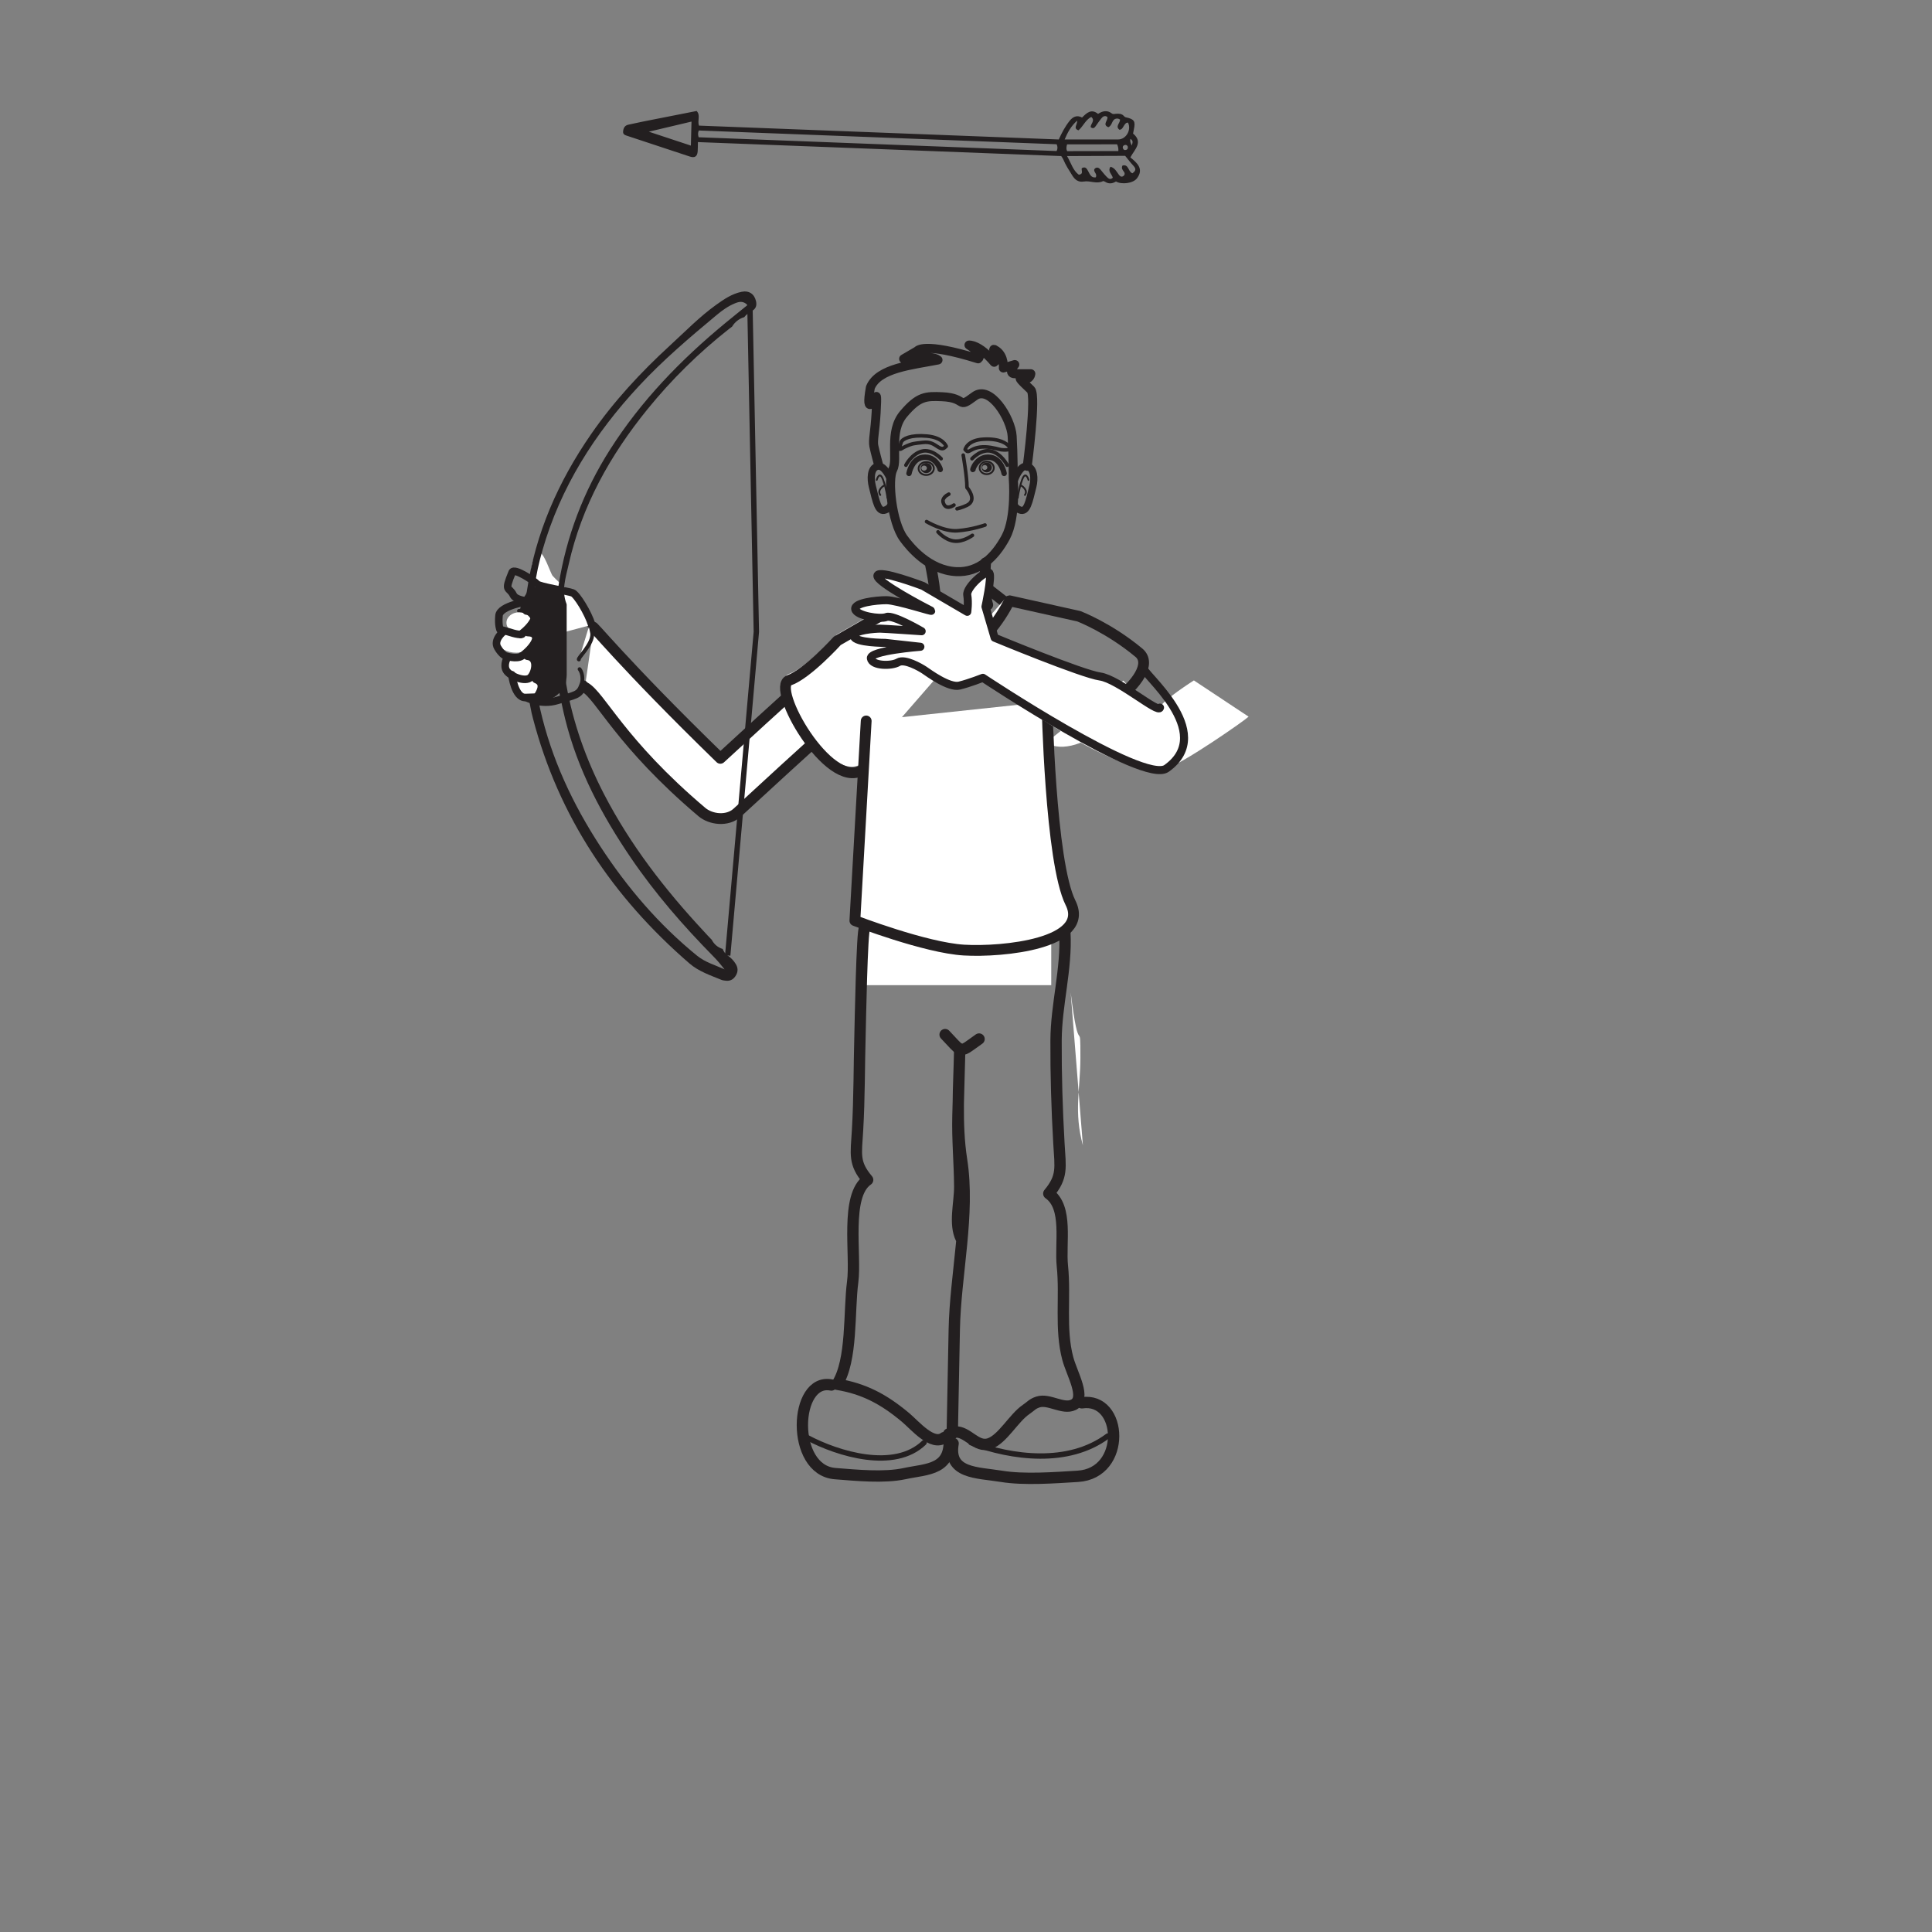 <?xml version="1.0" encoding="UTF-8"?>
<svg xmlns="http://www.w3.org/2000/svg" xmlns:xlink="http://www.w3.org/1999/xlink" width="360pt" height="360pt" viewBox="0 0 360 360" version="1.1">
<rect x="0" y="0" width="360" height="360" fill="#808080" stroke="none"/>
<g id="surface1">
<path style=" stroke:none;fill-rule:nonzero;fill:rgb(100%,100%,100%);fill-opacity:1;" d="M 161.402 183.57 L 161.402 162.84 L 195.883 162.84 L 195.883 183.57 "/>
<path style="fill:none;stroke-width:0.67;stroke-linecap:round;stroke-linejoin:round;stroke:rgb(13.73%,12.16%,12.549%);stroke-opacity:1;stroke-miterlimit:4;" d="M 0.001 0.002 C 0.001 0.002 -1.749 1.932 -3.659 1.381 C -5.534 0.85 -6.558 -1.201 -6.558 -1.201 " transform="matrix(1,0,0,-1,175.362,85.478)"/>
<path style="fill:none;stroke-width:1.006;stroke-linecap:round;stroke-linejoin:round;stroke:rgb(13.73%,12.16%,12.549%);stroke-opacity:1;stroke-miterlimit:4;" d="M 0.001 0.001 C 0.192 -0.413 -0.601 2.623 -3.261 2.22 C -5.315 1.912 -5.792 -0.764 -5.792 -0.764 " transform="matrix(1,0,0,-1,175.171,87.447)"/>
<path style="fill:none;stroke-width:0.67;stroke-linecap:round;stroke-linejoin:round;stroke:rgb(13.73%,12.16%,12.549%);stroke-opacity:1;stroke-miterlimit:4;" d="M -0.001 0.002 C -0.001 0.002 1.749 1.932 3.663 1.381 C 5.534 0.85 6.558 -1.201 6.558 -1.201 " transform="matrix(1,0,0,-1,181.118,85.478)"/>
<path style="fill:none;stroke-width:1.006;stroke-linecap:round;stroke-linejoin:round;stroke:rgb(13.73%,12.16%,12.549%);stroke-opacity:1;stroke-miterlimit:4;" d="M 0.001 0.001 C -0.194 -0.413 0.599 2.623 3.263 2.22 C 5.317 1.912 5.794 -0.764 5.794 -0.764 " transform="matrix(1,0,0,-1,181.311,87.447)"/>
<path style="fill:none;stroke-width:0.67;stroke-linecap:round;stroke-linejoin:round;stroke:rgb(13.73%,12.16%,12.549%);stroke-opacity:1;stroke-miterlimit:4;" d="M 0.001 0.002 C 0.146 -0.147 0.524 -0.635 0.743 -1.213 C 1.021 -1.936 1.021 -2.768 0.001 -3.275 C -0.874 -3.717 -1.858 -3.936 -1.858 -3.936 " transform="matrix(1,0,0,-1,180.19,90.869)"/>
<path style="fill:none;stroke-width:0.67;stroke-linecap:round;stroke-linejoin:round;stroke:rgb(13.73%,12.16%,12.549%);stroke-opacity:1;stroke-miterlimit:4;" d="M 0.001 0.002 C 0.001 0.002 -1.601 -1.213 -2.038 0.615 C -2.011 0.592 -2.276 1.377 -0.948 2.037 " transform="matrix(1,0,0,-1,177.749,94.111)"/>
<path style="fill:none;stroke-width:1.676;stroke-linecap:round;stroke-linejoin:round;stroke:rgb(13.73%,12.16%,12.549%);stroke-opacity:1;stroke-miterlimit:4;" d="M 0.001 0.001 C 0.001 0.001 0.603 -7.241 -1.401 -10.968 C -3.405 -14.694 -6.413 -17.593 -10.62 -17.382 C -15.718 -17.132 -19.233 -12.831 -20.437 -11.175 C -22.644 -8.132 -23.44 -0.21 -22.44 1.653 C -21.437 3.517 -23.241 8.692 -20.437 12.001 C -17.632 15.313 -16.28 15.337 -13.288 15.212 C -8.468 15.009 -10.601 12.771 -7.21 15.313 C -4.315 17.489 -0.401 11.173 -0.202 7.864 C 0.001 4.552 0.001 0.001 0.001 0.001 Z M 0.001 0.001 " transform="matrix(1,0,0,-1,188.804,89.134)"/>
<path style="fill:none;stroke-width:2.011;stroke-linecap:round;stroke-linejoin:round;stroke:rgb(13.73%,12.16%,12.549%);stroke-opacity:1;stroke-miterlimit:4;" d="M -0.001 0.001 C -0.001 0.001 1.483 -6.933 0.683 -8.519 " transform="matrix(1,0,0,-1,173.399,105.309)"/>
<path style="fill:none;stroke-width:2.011;stroke-linecap:round;stroke-linejoin:round;stroke:rgb(13.73%,12.16%,12.549%);stroke-opacity:1;stroke-miterlimit:4;" d="M -0.001 0 C -0.001 0 -0.395 -5.43 0.405 -7.832 " transform="matrix(1,0,0,-1,183.649,104.875)"/>
<path style="fill:none;stroke-width:1.341;stroke-linecap:round;stroke-linejoin:round;stroke:rgb(13.73%,12.16%,12.549%);stroke-opacity:1;stroke-miterlimit:4;" d="M 0.001 -0.001 C 0.001 -0.001 -1.085 2.718 -2.413 2.413 C -3.741 2.112 -3.722 0.065 -3.382 -1.31 C -2.655 -4.224 -2.296 -6.235 -0.968 -5.731 C 0.36 -5.228 0.243 -4.021 0.243 -4.021 " transform="matrix(1,0,0,-1,165.925,89.3)"/>
<path style="fill:none;stroke-width:0.335;stroke-linecap:round;stroke-linejoin:round;stroke:rgb(13.73%,12.16%,12.549%);stroke-opacity:1;stroke-miterlimit:4;" d="M 0.001 0.001 C 0.001 0.001 0.532 1.869 1.2 0.001 C 1.868 -1.874 2.001 -3.338 2.001 -3.338 " transform="matrix(1,0,0,-1,163.362,89.423)"/>
<path style="fill:none;stroke-width:0.335;stroke-linecap:round;stroke-linejoin:round;stroke:rgb(13.73%,12.16%,12.549%);stroke-opacity:1;stroke-miterlimit:4;" d="M -0.001 0.001 C -0.001 0.001 -1.337 -0.8 -0.669 -1.734 " transform="matrix(1,0,0,-1,164.696,90.493)"/>
<path style="fill:none;stroke-width:1.341;stroke-linecap:round;stroke-linejoin:round;stroke:rgb(13.73%,12.16%,12.549%);stroke-opacity:1;stroke-miterlimit:4;" d="M 0.001 -0.001 C 0.001 -0.001 0.997 2.718 2.325 2.413 C 3.653 2.112 3.724 0.065 3.38 -1.31 C 2.657 -4.224 2.294 -6.235 0.962 -5.731 C -0.358 -5.228 -0.241 -4.021 -0.241 -4.021 " transform="matrix(1,0,0,-1,189.085,89.3)"/>
<path style="fill:none;stroke-width:0.335;stroke-linecap:round;stroke-linejoin:round;stroke:rgb(13.73%,12.16%,12.549%);stroke-opacity:1;stroke-miterlimit:4;" d="M 0.001 0.001 C 0.001 0.001 -0.534 1.869 -1.202 0.001 C -1.87 -1.874 -1.999 -3.338 -1.999 -3.338 " transform="matrix(1,0,0,-1,191.648,89.423)"/>
<path style="fill:none;stroke-width:0.335;stroke-linecap:round;stroke-linejoin:round;stroke:rgb(13.73%,12.16%,12.549%);stroke-opacity:1;stroke-miterlimit:4;" d="M -0.001 0.001 C -0.001 0.001 1.335 -0.8 0.667 -1.734 " transform="matrix(1,0,0,-1,190.314,90.493)"/>
<path style="fill:none;stroke-width:0.67;stroke-linecap:round;stroke-linejoin:round;stroke:rgb(13.73%,12.16%,12.549%);stroke-opacity:1;stroke-miterlimit:4;" d="M 0.001 -0.002 C 0.001 -0.002 -0.561 1.615 -3.581 1.896 C -6.604 2.174 -8.167 1.393 -8.378 0.756 C -9.042 -1.205 -8.55 -0.502 -7.729 -0.115 C -6.214 0.596 -5.948 0.51 -4.421 0.705 C -2.901 0.9 -2.3 0.354 -1.495 -0.154 C -0.686 -0.662 -0.429 -0.424 0.001 -0.002 Z M 0.001 -0.002 " transform="matrix(1,0,0,-1,176.311,83.154)"/>
<path style="fill:none;stroke-width:0.67;stroke-linecap:round;stroke-linejoin:round;stroke:rgb(13.73%,12.16%,12.549%);stroke-opacity:1;stroke-miterlimit:4;" d="M -0.001 -0.001 C -0.001 -0.001 0.374 1.753 3.409 1.917 C 6.437 2.085 7.73 1.113 8.159 0.593 C 8.585 0.074 8.167 -0.098 7.257 -0.083 C 6.351 -0.063 6.312 0.121 4.796 0.374 C 3.28 0.628 2.069 0.425 1.241 -0.047 C 0.413 -0.524 0.417 -0.438 -0.001 -0.001 Z M -0.001 -0.001 " transform="matrix(1,0,0,-1,179.845,83.757)"/>
<path style=" stroke:none;fill-rule:nonzero;fill:rgb(13.73%,12.16%,12.549%);fill-opacity:1;" d="M 182.16 98.043 L 182.227 98.043 C 182.246 98.043 182.25 98.012 182.23 98.012 L 182.164 98.012 C 182.145 98.012 182.145 98.043 182.16 98.043 "/>
<path style=" stroke:none;fill-rule:nonzero;fill:rgb(13.73%,12.16%,12.549%);fill-opacity:1;" d="M 172.211 87.699 C 171.926 87.707 171.691 87.504 171.676 87.246 C 171.668 86.98 171.895 86.762 172.18 86.754 C 172.461 86.746 172.703 86.941 172.715 87.207 C 172.723 87.465 172.496 87.684 172.211 87.699 M 172.551 86.266 C 171.977 86.289 171.531 86.727 171.547 87.246 C 171.566 87.77 172.047 88.176 172.617 88.156 C 173.191 88.133 173.637 87.695 173.617 87.172 C 173.598 86.652 173.117 86.246 172.551 86.266 "/>
<path style="fill:none;stroke-width:0.335;stroke-linecap:round;stroke-linejoin:round;stroke:rgb(13.73%,12.16%,12.549%);stroke-opacity:1;stroke-miterlimit:4;" d="M -0.001 0.001 C 0.022 -0.671 -0.595 -1.233 -1.38 -1.261 C -2.161 -1.288 -2.817 -0.772 -2.845 -0.104 C -2.864 0.564 -2.251 1.13 -1.466 1.157 C -0.685 1.185 -0.024 0.665 -0.001 0.001 Z M -0.001 0.001 " transform="matrix(1,0,0,-1,174.009,87.247)"/>
<path style=" stroke:none;fill-rule:nonzero;fill:rgb(13.73%,12.16%,12.549%);fill-opacity:1;" d="M 183.504 87.562 C 183.234 87.562 183.023 87.355 183.023 87.102 C 183.023 86.848 183.234 86.645 183.504 86.645 C 183.766 86.645 183.98 86.848 183.98 87.102 C 183.98 87.355 183.766 87.562 183.504 87.562 M 183.859 86.184 C 183.332 86.184 182.902 86.594 182.902 87.102 C 182.902 87.609 183.332 88.02 183.859 88.02 C 184.387 88.02 184.82 87.609 184.82 87.102 C 184.82 86.594 184.387 86.184 183.859 86.184 "/>
<path style="fill:none;stroke-width:0.335;stroke-linecap:round;stroke-linejoin:round;stroke:rgb(13.73%,12.16%,12.549%);stroke-opacity:1;stroke-miterlimit:4;" d="M -0.001 0.001 C -0.001 -0.647 -0.591 -1.171 -1.321 -1.171 C -2.044 -1.171 -2.638 -0.647 -2.638 0.001 C -2.638 0.649 -2.044 1.177 -1.321 1.177 C -0.591 1.177 -0.001 0.649 -0.001 0.001 Z M -0.001 0.001 " transform="matrix(1,0,0,-1,185.181,87.189)"/>
<path style="fill:none;stroke-width:0.67;stroke-linecap:round;stroke-linejoin:round;stroke:rgb(13.73%,12.16%,12.549%);stroke-opacity:1;stroke-miterlimit:4;" d="M 0.001 -0.001 C 0.001 -0.001 -2.347 -0.853 -5.124 -1.068 C -7.69 -1.267 -10.89 0.639 -10.89 0.639 " transform="matrix(1,0,0,-1,183.542,97.831)"/>
<path style="fill:none;stroke-width:0.67;stroke-linecap:round;stroke-linejoin:round;stroke:rgb(13.73%,12.16%,12.549%);stroke-opacity:1;stroke-miterlimit:4;" d="M 0.001 -0.001 C 0.001 -0.001 -1.722 -1.282 -3.421 -1.067 C -5.128 -0.856 -6.409 0.644 -6.409 0.644 " transform="matrix(1,0,0,-1,181.194,99.753)"/>
<path style="fill:none;stroke-width:0.67;stroke-linecap:round;stroke-linejoin:round;stroke:rgb(13.73%,12.16%,12.549%);stroke-opacity:1;stroke-miterlimit:4;" d="M 0.001 -0.001 C 0.001 -0.001 0.72 -4.177 0.692 -5.931 " transform="matrix(1,0,0,-1,179.483,84.804)"/>
<path style="fill:none;stroke-width:1.676;stroke-linecap:round;stroke-linejoin:round;stroke:rgb(13.73%,12.16%,12.549%);stroke-opacity:1;stroke-miterlimit:4;" d="M -0.001 -0.001 C -0.001 -0.001 1.741 13.186 0.671 14.257 C -0.395 15.323 -2.208 16.819 -0.825 16.39 C 0.562 15.964 0.671 17.245 0.671 17.245 L -2.317 17.245 C -3.704 17.245 -2.317 18.956 -2.317 18.956 L -4.454 18.315 C -4.454 18.315 -4.235 20.448 -5.731 21.519 C -7.231 22.589 -4.884 20.237 -6.161 19.382 C -9.044 22.8 -10.856 22.589 -10.856 22.589 C -10.856 22.589 -8.083 20.878 -9.153 20.022 C -19.403 23.226 -20.474 21.519 -20.474 21.519 L -23.032 20.022 C -23.032 20.022 -17.907 20.878 -16.626 19.808 C -21.536 18.847 -27.731 18.315 -29.228 14.686 C -30.298 8.702 -28.157 12.976 -28.157 12.976 C -28.157 12.976 -27.942 13.616 -28.157 9.983 C -28.372 6.354 -28.798 4.858 -28.587 3.792 C -28.372 2.726 -27.731 0.374 -27.731 0.374 " transform="matrix(1,0,0,-1,191.411,86.886)"/>
<path style="fill:none;stroke-width:2.011;stroke-linecap:round;stroke-linejoin:round;stroke:rgb(13.73%,12.16%,12.549%);stroke-opacity:1;stroke-miterlimit:4;" d="M 0.001 0 L 4.896 2.512 " transform="matrix(1,0,0,-1,168.858,112.598)"/>
<path style="fill:none;stroke-width:2.011;stroke-linecap:round;stroke-linejoin:round;stroke:rgb(13.73%,12.16%,12.549%);stroke-opacity:1;stroke-miterlimit:4;" d="M 0.001 -0.001 C 0.38 -0.251 3.896 -3.017 3.896 -3.017 " transform="matrix(1,0,0,-1,183.55,109.331)"/>
<path style="fill-rule:nonzero;fill:rgb(100%,100%,100%);fill-opacity:1;stroke-width:2.011;stroke-linecap:round;stroke-linejoin:round;stroke:rgb(13.73%,12.16%,12.549%);stroke-opacity:1;stroke-miterlimit:4;" d="M -0.001 0.001 C -0.864 1.422 5.327 -6.5 23.644 -24.304 C 47.007 -2.792 48.034 -2.414 49.147 -2.042 C 51.542 -1.242 53.858 -2.554 54.808 -4.894 C 55.761 -7.23 54.444 -10.019 52.175 -11.117 L 53.175 -10.628 C 51.421 -11.882 38.276 -23.816 26.8 -34.41 C 24.929 -36.136 21.823 -35.679 20.214 -34.32 C 4.956 -21.414 1.3 -12.656 -1.595 -11.062 " transform="matrix(1,0,0,-1,110.583,117.001)"/>
<path style="fill:none;stroke-width:0.705;stroke-linecap:round;stroke-linejoin:round;stroke:rgb(13.73%,12.16%,12.549%);stroke-opacity:1;stroke-miterlimit:4;" d="M -0.001 0.001 C 0.558 1.951 -0.353 2.97 -0.353 2.97 " transform="matrix(1,0,0,-1,108.345,127.65)"/>
<path style="fill:none;stroke-width:1.409;stroke-linecap:round;stroke-linejoin:round;stroke:rgb(13.73%,12.16%,12.549%);stroke-opacity:1;stroke-miterlimit:4;" d="M -0 0.001 C -0 0.001 2.727 -1.585 5.918 -0.578 C 9.105 0.422 10.004 0.317 10.625 2.137 C 10.703 2.368 10.773 2.215 10.805 2.43 " transform="matrix(1,0,0,-1,97.981,129.926)"/>
<path style="fill-rule:nonzero;fill:rgb(100%,100%,100%);fill-opacity:1;stroke-width:0.705;stroke-linecap:round;stroke-linejoin:round;stroke:rgb(13.73%,12.16%,12.549%);stroke-opacity:1;stroke-miterlimit:4;" d="M -0.002 -0.002 C -0.389 0.092 2.701 2.924 2.479 4.869 C 2.439 5.193 2.158 6.4 2.057 6.744 " transform="matrix(1,0,0,-1,107.869,122.885)"/>
<path style="fill:none;stroke-width:0.705;stroke-linecap:round;stroke-linejoin:round;stroke:rgb(13.73%,12.16%,12.549%);stroke-opacity:1;stroke-miterlimit:4;" d="M -0.001 -0 C -0.356 0.222 -2.552 -0.485 -2.899 -0.809 C -3.243 -1.133 -3.954 -0.7 -5.36 -0.907 " transform="matrix(1,0,0,-1,102.067,112.914)"/>
<path style=" stroke:none;fill-rule:nonzero;fill:rgb(100%,100%,100%);fill-opacity:1;" d="M 187.941 110.801 C 187.941 110.801 183.719 119.684 178.223 120.105 C 172.73 120.527 169.344 112.07 168.078 111.227 L 155.879 118.254 C 155.879 118.254 150.297 124.43 146.906 125.625 C 143.344 126.887 154.281 146.156 160.461 142.367 "/>
<path style=" stroke:none;fill-rule:nonzero;fill:rgb(100%,100%,100%);fill-opacity:1;" d="M 194.941 138.383 C 200.859 142.188 214.074 130.812 209.293 126.824 "/>
<path style="fill:none;stroke-width:2.011;stroke-linecap:round;stroke-linejoin:round;stroke:rgb(13.73%,12.16%,12.549%);stroke-opacity:1;stroke-miterlimit:4;" d="M 0.001 0.001 C 5.919 -3.804 21.829 8.137 17.044 12.126 C 11.454 16.786 5.856 18.918 5.856 18.918 L -7.077 21.801 C -7.077 21.801 -11.308 12.922 -16.8 12.501 C -22.292 12.079 -25.679 20.532 -26.944 21.379 L -39.144 14.352 C -39.144 14.352 -44.729 8.172 -48.116 6.981 C -51.679 5.723 -40.741 -13.55 -34.565 -9.761 " transform="matrix(1,0,0,-1,195.171,133.747)"/>
<path style="fill-rule:nonzero;fill:rgb(100%,100%,100%);fill-opacity:1;stroke-width:2.011;stroke-linecap:round;stroke-linejoin:round;stroke:rgb(13.73%,12.16%,12.549%);stroke-opacity:1;stroke-miterlimit:4;" d="M -0.001 0.001 C -0.001 0.001 0.581 -29.858 4.386 -37.468 C 8.19 -45.077 -8.263 -46.706 -15.45 -46.28 C -22.634 -45.858 -35.794 -40.788 -35.794 -40.788 L -33.685 -3.585 " transform="matrix(1,0,0,-1,195.087,130.755)"/>
<path style="fill:none;stroke-width:1.341;stroke-linecap:butt;stroke-linejoin:round;stroke:rgb(13.73%,12.16%,12.549%);stroke-opacity:1;stroke-miterlimit:4;" d="M -0.001 -0.001 L 3.464 -0.185 " transform="matrix(1,0,0,-1,98.239,130.077)"/>
<path style=" stroke:none;fill-rule:nonzero;fill:rgb(100%,100%,100%);fill-opacity:1;" d="M 110.262 116.422 C 109.586 114.195 107.469 110.777 106.695 110.477 C 105.828 110.137 103.398 107.809 102.977 107.301 C 102.551 106.797 101.336 102.723 100.352 102.898 C 99.359 103.074 98.43 107.051 99.254 108.73 C 100.078 110.414 102.66 112.105 102.66 112.105 C 102.66 112.105 99.242 114.555 102.371 118.535 "/>
<path style="fill:none;stroke-width:1.409;stroke-linecap:round;stroke-linejoin:round;stroke:rgb(13.73%,12.16%,12.549%);stroke-opacity:1;stroke-miterlimit:4;" d="M -0.001 0.001 C -0.677 2.228 -2.794 5.646 -3.567 5.946 C -4.435 6.286 -9.782 7.095 -10.204 7.599 C -10.626 8.103 -14.45 10.7 -14.833 9.774 C -16.396 5.981 -15.438 7.22 -14.61 5.536 C -13.786 3.856 -7.603 4.317 -7.603 4.317 C -7.603 4.317 -11.021 1.868 -7.892 -2.112 " transform="matrix(1,0,0,-1,110.263,116.423)"/>
<path style=" stroke:none;fill-rule:evenodd;fill:rgb(13.73%,12.16%,12.549%);fill-opacity:1;" d="M 129.887 178.078 C 122.766 172.293 116.895 165.414 111.895 157.762 C 106.738 149.863 102.773 141.426 100.664 132.18 C 100.559 131.715 100.469 131.246 100.359 130.719 C 101.812 130.641 103.094 130.262 104.234 129.125 C 104.613 130.855 104.926 132.438 105.316 134.004 C 107.656 143.449 112.133 151.883 117.566 159.863 C 122.074 166.484 127.301 172.5 132.91 178.195 C 133.656 178.953 134.344 179.77 135.012 180.625 C 133.273 179.828 131.434 179.332 129.887 178.078 M 101.062 102.598 C 104.426 90.797 110.816 80.773 119.117 71.863 C 123.574 67.074 128.543 62.852 133.559 58.68 C 134.582 57.828 135.668 57.047 136.91 56.535 C 137.668 56.223 138.457 55.984 139.285 56.844 C 137.859 58 136.496 59.086 135.152 60.195 C 126.871 67.027 119.461 74.664 113.672 83.77 C 108.738 91.531 105.531 99.953 104.086 109.039 C 104.066 109.164 104.031 109.285 103.984 109.5 C 102.578 108.766 101.164 108.758 99.637 109.402 C 99.906 107.016 100.438 104.793 101.062 102.598 M 135.598 178.039 C 135.121 177.703 134.836 177.297 134.668 176.828 C 133.711 176.539 133.027 175.895 132.617 175.105 C 132.078 174.578 131.602 174.031 131.113 173.504 C 123.898 165.754 117.457 157.438 112.562 147.996 C 109.219 141.543 106.797 134.762 105.523 127.586 C 105.41 126.945 105.602 126.367 105.598 125.754 C 105.586 121.504 105.594 117.25 105.59 112.996 C 105.59 112.832 105.613 112.656 105.559 112.512 C 104.57 110.012 105.426 107.59 105.957 105.191 C 108.391 94.293 113.688 84.828 120.664 76.234 C 125.156 70.695 130.219 65.719 135.828 61.305 C 136.008 61.164 136.191 61.027 136.414 60.863 C 136.914 60.016 137.715 59.379 138.672 59.098 C 139.059 58.625 139.551 58.211 140.227 57.887 C 140.258 57.875 140.277 57.844 140.305 57.828 C 140.926 57.395 141.027 56.785 140.867 56.102 C 140.551 54.75 139.543 54.09 138.176 54.375 C 136.383 54.746 134.902 55.754 133.449 56.797 C 130.324 59.039 127.656 61.797 124.832 64.383 C 119.383 69.379 114.383 74.773 110.168 80.859 C 104.027 89.727 99.766 99.371 98.184 110.109 C 98.141 110.402 98.062 110.672 97.883 110.918 C 97.16 111.934 96.945 113.09 96.84 114.309 C 96.5 118.434 96.926 122.551 96.922 126.672 C 96.922 127.551 97.086 128.488 97.711 129.125 C 98.477 129.91 98.684 130.832 98.852 131.828 C 98.965 132.496 99.125 133.16 99.297 133.816 C 104.098 152.188 114.191 167.176 128.457 179.512 C 130.223 181.039 132.379 181.734 134.469 182.598 C 134.73 182.703 135.039 182.703 135.324 182.75 C 136.184 182.82 136.754 182.41 137.156 181.699 C 137.543 181.012 137.512 180.324 137.121 179.664 C 136.738 179.012 136.203 178.469 135.598 178.039 "/>
<path style=" stroke:none;fill-rule:nonzero;fill:rgb(100%,100%,100%);fill-opacity:1;" d="M 99.492 119.68 C 99.492 120.758 98.023 121.625 96.215 121.625 C 94.402 121.625 92.938 120.758 92.938 119.68 C 92.938 118.605 94.402 117.734 96.215 117.734 C 98.023 117.734 99.492 118.605 99.492 119.68 "/>
<path style=" stroke:none;fill-rule:nonzero;fill:rgb(100%,100%,100%);fill-opacity:1;" d="M 99.691 124.426 C 99.691 125.504 98.496 126.375 97.02 126.375 C 95.547 126.375 94.348 125.504 94.348 124.426 C 94.348 123.355 95.547 122.48 97.02 122.48 C 98.496 122.48 99.691 123.355 99.691 124.426 "/>
<path style=" stroke:none;fill-rule:nonzero;fill:rgb(100%,100%,100%);fill-opacity:1;" d="M 100.664 127.973 C 100.664 129.047 99.617 129.918 98.328 129.918 C 97.035 129.918 95.992 129.047 95.992 127.973 C 95.992 126.898 97.035 126.023 98.328 126.023 C 99.617 126.023 100.664 126.898 100.664 127.973 "/>
<path style=" stroke:none;fill-rule:nonzero;fill:rgb(100%,100%,100%);fill-opacity:1;" d="M 99.043 116.039 C 99.043 117.117 97.996 117.988 96.707 117.988 C 95.418 117.988 94.371 117.117 94.371 116.039 C 94.371 114.965 95.418 114.094 96.707 114.094 C 97.996 114.094 99.043 114.965 99.043 116.039 "/>
<path style="fill:none;stroke-width:1.409;stroke-linecap:round;stroke-linejoin:round;stroke:rgb(13.73%,12.16%,12.549%);stroke-opacity:1;stroke-miterlimit:4;" d="M 0 0.002 C 1.77 1.213 4.301 4.299 1.07 4.381 " transform="matrix(1,0,0,-1,97.016,118.228)"/>
<path style="fill:none;stroke-width:2.111;stroke-linecap:round;stroke-linejoin:round;stroke:rgb(13.73%,12.16%,12.549%);stroke-opacity:1;stroke-miterlimit:4;" d="M -0.001 -0 C -0.493 -0 -0.821 -18.402 -0.856 -19.551 C -1.028 -25.574 -0.97 -31.676 -1.325 -37.688 C -1.595 -42.211 -2.064 -43.781 0.561 -46.906 C -3.692 -49.836 -1.556 -60.855 -2.231 -65.934 C -2.962 -71.43 -2.259 -80.496 -5.138 -84.992 C -0.216 -85.805 3.46 -87.688 7.628 -91.18 C 9.374 -92.648 12.651 -96.602 14.819 -94.93 " transform="matrix(1,0,0,-1,161.114,172.945)"/>
<path style="fill:none;stroke-width:2.111;stroke-linecap:round;stroke-linejoin:round;stroke:rgb(13.73%,12.16%,12.549%);stroke-opacity:1;stroke-miterlimit:4;" d="M -0.001 0 C 0.358 -6.812 -1.614 -13.418 -1.642 -20.089 C -1.673 -26.429 -1.474 -32.937 -1.11 -39.261 C -0.841 -43.863 -0.376 -45.468 -2.997 -48.64 C 0.651 -51.207 -0.915 -57.812 -0.462 -62.167 C 0.128 -67.832 -0.931 -73.871 0.546 -79.378 C 1.323 -82.285 4.069 -86.793 1.585 -88 C -0.353 -88.937 -2.974 -86.793 -5.028 -87.476 C -6.091 -87.832 -6.231 -88.183 -7.228 -88.867 C -9.528 -90.429 -11.603 -94.402 -14.067 -95.242 C -16.536 -96.078 -18.118 -92.875 -20.485 -93.058 " transform="matrix(1,0,0,-1,198.423,173.77)"/>
<path style="fill:none;stroke-width:2.111;stroke-linecap:round;stroke-linejoin:round;stroke:rgb(13.73%,12.16%,12.549%);stroke-opacity:1;stroke-miterlimit:4;" d="M 0.001 0.001 C 1.47 -1.53 2.138 -2.397 2.728 -2.675 C 3.497 -3.03 4.149 -2.362 6.329 -0.827 " transform="matrix(1,0,0,-1,176.105,192.782)"/>
<path style="fill:none;stroke-width:2.111;stroke-linecap:round;stroke-linejoin:round;stroke:rgb(13.73%,12.16%,12.549%);stroke-opacity:1;stroke-miterlimit:4;" d="M -0.001 0 C -1.364 2.766 -0.251 6.633 -0.27 9.707 C -0.298 14.125 -0.724 18.523 -0.603 22.949 C -0.493 27.082 -0.384 31.215 -0.27 35.348 C -0.403 28.434 -0.978 21.418 0.077 14.652 C 1.655 4.578 -1.087 -6.699 -1.286 -16.93 C -1.415 -23.406 -1.54 -29.891 -1.665 -36.363 " transform="matrix(1,0,0,-1,179.102,230.801)"/>
<path style="fill:none;stroke-width:2.111;stroke-linecap:round;stroke-linejoin:round;stroke:rgb(13.73%,12.16%,12.549%);stroke-opacity:1;stroke-miterlimit:4;" d="M -0.001 -0 C -6.985 1.418 -7.649 -15.844 0.683 -16.508 C 4.62 -16.816 9.823 -17.34 13.659 -16.508 C 17.784 -15.605 22.749 -15.957 21.855 -9.121 " transform="matrix(1,0,0,-1,154.915,258.078)"/>
<path style="fill:none;stroke-width:2.111;stroke-linecap:round;stroke-linejoin:round;stroke:rgb(13.73%,12.16%,12.549%);stroke-opacity:1;stroke-miterlimit:4;" d="M -0.001 -0.002 C 7.667 1.174 8.394 -13.15 -0.751 -13.697 C -5.071 -13.963 -10.778 -14.393 -14.989 -13.697 C -19.517 -12.955 -24.966 -13.244 -23.981 -7.572 " transform="matrix(1,0,0,-1,201.579,261.393)"/>
<path style="fill:none;stroke-width:1;stroke-linecap:round;stroke-linejoin:round;stroke:rgb(13.73%,12.16%,12.549%);stroke-opacity:1;stroke-miterlimit:4;" d="M 0.001 -0.002 C 5.653 -3.021 16.228 -6.271 21.735 -0.932 " transform="matrix(1,0,0,-1,150.452,267.889)"/>
<path style="fill:none;stroke-width:1;stroke-linecap:round;stroke-linejoin:round;stroke:rgb(13.73%,12.16%,12.549%);stroke-opacity:1;stroke-miterlimit:4;" d="M -0.001 -0 C 7.601 -2.813 18.132 -4.246 25.483 1.238 " transform="matrix(1,0,0,-1,180.935,268.82)"/>
<path style=" stroke:none;fill-rule:nonzero;fill:rgb(100%,100%,100%);fill-opacity:1;" d="M 201.781 213.422 C 200.062 207.113 201.305 203.043 201.316 197.145 C 201.332 188.961 201.117 198.133 199.5 184.887 "/>
<path style="fill:none;stroke-width:1.409;stroke-linecap:round;stroke-linejoin:round;stroke:rgb(13.73%,12.16%,12.549%);stroke-opacity:1;stroke-miterlimit:4;" d="M -0.002 -0.001 C -0.83 -0.076 -6.029 -0.888 -6.193 -2.748 C -6.357 -4.603 -5.994 -5.361 -5.994 -5.361 C -5.994 -5.361 -5.799 -5.412 -5.482 -5.478 C -4.225 -5.759 -2.799 -6.423 -1.881 -6.205 " transform="matrix(1,0,0,-1,99.174,111.963)"/>
<path style="fill:none;stroke-width:1.409;stroke-linecap:round;stroke-linejoin:round;stroke:rgb(13.73%,12.16%,12.549%);stroke-opacity:1;stroke-miterlimit:4;" d="M 0.001 0.001 C 0.001 0.001 -0.87 -1.39 -0.237 -2.492 C 0.395 -3.589 3.345 -4.749 4.263 -3.8 C 5.181 -2.855 5.778 -0.058 3.665 0.165 " transform="matrix(1,0,0,-1,94.593,122.434)"/>
<path style="fill:none;stroke-width:1.409;stroke-linecap:round;stroke-linejoin:round;stroke:rgb(13.73%,12.16%,12.549%);stroke-opacity:1;stroke-miterlimit:4;" d="M -0.001 0.002 C -0.001 0.002 0.538 -4.365 2.562 -4.244 C 4.581 -4.119 4.604 -4.443 5.186 -3.275 C 5.769 -2.104 5.558 -1.283 4.472 -0.861 " transform="matrix(1,0,0,-1,95.376,125.728)"/>
<path style="fill:none;stroke-width:1.409;stroke-linecap:round;stroke-linejoin:round;stroke:rgb(13.73%,12.16%,12.549%);stroke-opacity:1;stroke-miterlimit:4;" d="M 0 -0.001 C 0 -0.001 -1.855 -1.494 -1.039 -2.908 C -0.227 -4.318 0.52 -4.517 0.52 -4.517 C 0.52 -4.517 2.531 -5.154 3.48 -4.509 C 5.254 -3.298 7.785 -0.209 4.551 -0.13 " transform="matrix(1,0,0,-1,93.758,117.733)"/>
<path style="fill:none;stroke-width:1;stroke-linecap:butt;stroke-linejoin:miter;stroke:rgb(13.73%,12.16%,12.549%);stroke-opacity:1;stroke-miterlimit:10;" d="M 0.001 -0 L 5.337 60.304 L 4.122 121.992 " transform="matrix(1,0,0,-1,135.597,178.039)"/>
<path style=" stroke:none;fill-rule:nonzero;fill:rgb(100%,100%,100%);fill-opacity:1;" d="M 222.465 126.785 C 222.465 126.785 216.398 130.645 216.152 131.852 C 215.91 133.055 208.387 126.543 204.992 126.059 C 201.594 125.578 185.332 118.828 185.332 118.828 L 183.629 113.039 C 183.629 113.039 184.848 107.492 184.359 106.77 C 183.875 106.047 179.992 109.422 180.234 110.871 C 180.477 112.316 180.234 114.004 180.234 114.004 L 171.984 109.18 C 171.984 109.18 163.73 106.047 163.492 107.25 C 163.246 108.457 172.469 113.281 173.441 113.762 C 174.41 114.246 167.133 111.836 165.188 111.836 C 163.246 111.836 159.117 112.316 159.363 113.523 C 159.605 114.73 163.973 115.453 165.188 114.969 C 166.402 114.488 171.738 117.621 171.738 117.621 C 171.738 117.621 164.699 117.137 163.973 117.137 C 163.246 117.137 158.879 117.379 159.117 118.586 C 159.363 119.793 164.945 119.793 164.945 119.793 L 171.5 120.516 C 171.5 120.516 162.035 121.238 162.273 122.684 C 162.516 124.133 166.16 124.133 167.371 123.41 C 168.586 122.684 171.5 124.375 172.227 124.855 C 172.953 125.34 176.84 128.23 178.777 127.75 C 180.719 127.266 183.148 126.301 183.148 126.301 C 183.148 126.301 208.562 146.004 217.367 143.184 C 220.637 142.137 231.93 134.262 232.656 133.539 "/>
<path style="fill:none;stroke-width:1.5;stroke-linecap:round;stroke-linejoin:round;stroke:rgb(13.73%,12.16%,12.549%);stroke-opacity:1;stroke-miterlimit:4;" d="M 0.001 -0.001 C -0.241 -1.205 -7.765 5.307 -11.159 5.792 C -14.558 6.272 -30.819 13.022 -30.819 13.022 L -32.522 18.811 C -32.522 18.811 -31.304 24.358 -31.792 25.081 C -32.276 25.803 -36.159 22.428 -35.917 20.979 C -35.675 19.534 -35.917 17.846 -35.917 17.846 L -44.167 22.67 C -44.167 22.67 -52.421 25.803 -52.659 24.6 C -52.905 23.393 -43.683 18.569 -42.71 18.088 C -41.741 17.604 -49.019 20.014 -50.964 20.014 C -52.905 20.014 -57.034 19.534 -56.788 18.327 C -56.546 17.12 -52.179 16.397 -50.964 16.881 C -49.749 17.362 -44.413 14.229 -44.413 14.229 C -44.413 14.229 -51.452 14.713 -52.179 14.713 C -52.905 14.713 -57.272 14.471 -57.034 13.264 C -56.788 12.057 -51.206 12.057 -51.206 12.057 L -44.651 11.334 C -44.651 11.334 -54.116 10.612 -53.878 9.167 C -53.636 7.717 -49.991 7.717 -48.78 8.44 C -47.565 9.167 -44.651 7.475 -43.925 6.995 C -43.198 6.51 -39.312 3.62 -37.374 4.1 C -35.433 4.584 -33.003 5.549 -33.003 5.549 C -33.003 5.549 -3.054 -14.373 1.216 -11.333 C 10.782 -4.517 -3.78 6.698 -3.054 7.42 " transform="matrix(1,0,0,-1,216.151,131.85)"/>
<path style=" stroke:none;fill-rule:evenodd;fill:rgb(13.73%,12.16%,12.549%);fill-opacity:1;" d="M 210.879 27.121 C 211.086 26.52 211.156 26.191 210.645 25.883 C 210.5 26.336 210.68 26.598 210.879 27.121 M 210.137 27.281 C 210.023 27.078 209.832 26.93 209.543 27.031 C 209.262 27.125 209.145 27.348 209.238 27.629 C 209.328 27.906 209.551 28.027 209.836 27.934 C 210.113 27.84 210.211 27.621 210.137 27.281 M 198.828 26.902 C 198.711 27.398 198.633 27.738 198.855 28.164 C 202.008 28.156 205.195 28.152 208.387 28.145 C 208.426 27.625 208.332 27.293 208.152 26.891 C 205.07 26.895 201.965 26.898 198.828 26.902 M 128.734 27.129 C 128.777 25.609 128.812 24.246 128.852 22.656 C 126.121 23.301 123.547 23.91 120.898 24.539 C 123.504 25.398 126.059 26.242 128.734 27.129 M 200.715 22.469 C 199.535 23.535 198.934 24.676 198.383 25.992 C 201.805 25.988 205.078 25.98 208.355 25.984 C 209.82 25.984 210.867 24.211 210.188 22.848 C 209.758 22.836 209.605 23.172 209.406 23.461 C 209.211 23.742 209.105 24.121 208.605 24.184 C 207.73 23.551 208.773 22.898 208.691 22.273 C 208.434 22.09 208.168 22.055 207.922 22.121 C 207.129 22.328 207.301 23.379 206.516 23.703 C 205.336 23.211 206.523 22.422 206.34 21.789 C 205.867 21.469 205.504 21.691 205.207 22.078 C 204.852 22.535 204.508 23.004 204.184 23.48 C 203.926 23.855 203.66 24.043 203.227 23.684 C 203.211 23.066 204.137 22.484 203.336 21.785 C 202.242 22.352 201.84 23.547 200.957 24.285 C 199.902 23.898 200.77 23.273 200.715 22.469 M 209.66 29.039 C 206.047 29.055 202.508 29.07 198.832 29.082 C 199.602 30.418 199.938 31.77 201.027 32.562 C 202.004 32.402 201.426 31.719 201.578 31.332 C 202.285 30.961 202.508 31.438 202.773 31.91 C 203.086 32.469 203.316 33.176 204.176 33.051 C 204.355 32.703 204.23 32.434 204.074 32.191 C 203.879 31.895 203.762 31.57 204.094 31.344 C 204.43 31.113 204.77 31.258 205.027 31.562 C 205.418 32.027 205.793 32.52 206.219 32.953 C 206.52 33.262 206.887 33.574 207.355 33.117 C 207.184 32.438 206.34 31.918 206.926 31.07 C 207.754 31.289 208.059 32.004 208.492 32.57 C 208.715 32.859 208.961 33.043 209.305 32.812 C 209.641 32.586 209.621 32.258 209.406 31.973 C 209.164 31.652 208.914 31.363 209.152 30.852 C 210.344 30.512 210.191 32.012 211.004 32.285 C 211.543 31.906 211.801 31.535 211.219 30.914 C 210.672 30.332 210.191 29.688 209.66 29.039 M 196.887 26.879 C 174.676 26.027 152.438 25.172 130.219 24.316 C 130.016 24.762 130.055 25.125 130.18 25.574 C 152.422 26.43 174.668 27.289 196.887 28.145 C 197.098 27.699 197.094 27.332 196.887 26.879 M 204.602 21.223 C 205.473 20.656 206.312 20.484 207.152 21.125 C 207.43 21.336 207.695 21.219 207.98 21.199 C 208.5 21.164 209.02 21.168 209.406 21.605 C 209.516 21.727 209.617 21.824 209.789 21.859 C 211.371 22.203 211.613 22.586 211.27 24.164 C 211.219 24.383 211.188 24.605 211.133 24.887 C 213.059 26.504 211.438 27.816 210.625 29.328 C 211.855 30.328 213.188 31.449 211.871 33.211 C 211.141 34.191 208.969 34.426 207.945 33.816 C 207.312 34.207 206.652 34.32 205.965 33.898 C 205.832 33.816 205.621 33.707 205.52 33.758 C 204.336 34.344 203.137 33.621 201.965 33.824 C 200.938 34 200.305 33.496 199.812 32.707 C 199.199 31.727 198.562 30.766 198.121 29.691 C 198.039 29.488 197.891 29.312 197.746 29.082 C 175.207 28.215 152.672 27.348 130.043 26.477 C 130.031 27.113 130.043 27.648 130.004 28.184 C 129.93 29.168 129.465 29.477 128.523 29.164 C 124.672 27.898 120.824 26.613 116.973 25.344 C 116.531 25.199 116.047 25.086 116.105 24.496 C 116.16 23.895 116.387 23.375 117.086 23.234 C 118.004 23.051 118.91 22.828 119.828 22.648 C 123.141 21.988 126.457 21.34 129.809 20.68 C 130.57 21.473 129.918 22.43 130.242 23.406 C 152.512 24.266 174.883 25.125 197.285 25.988 C 197.844 24.758 198.457 23.594 199.27 22.562 C 199.871 21.789 200.625 21.371 201.629 21.898 C 202.496 21.031 203.363 20.203 204.602 21.223 "/>
</g>
</svg>
